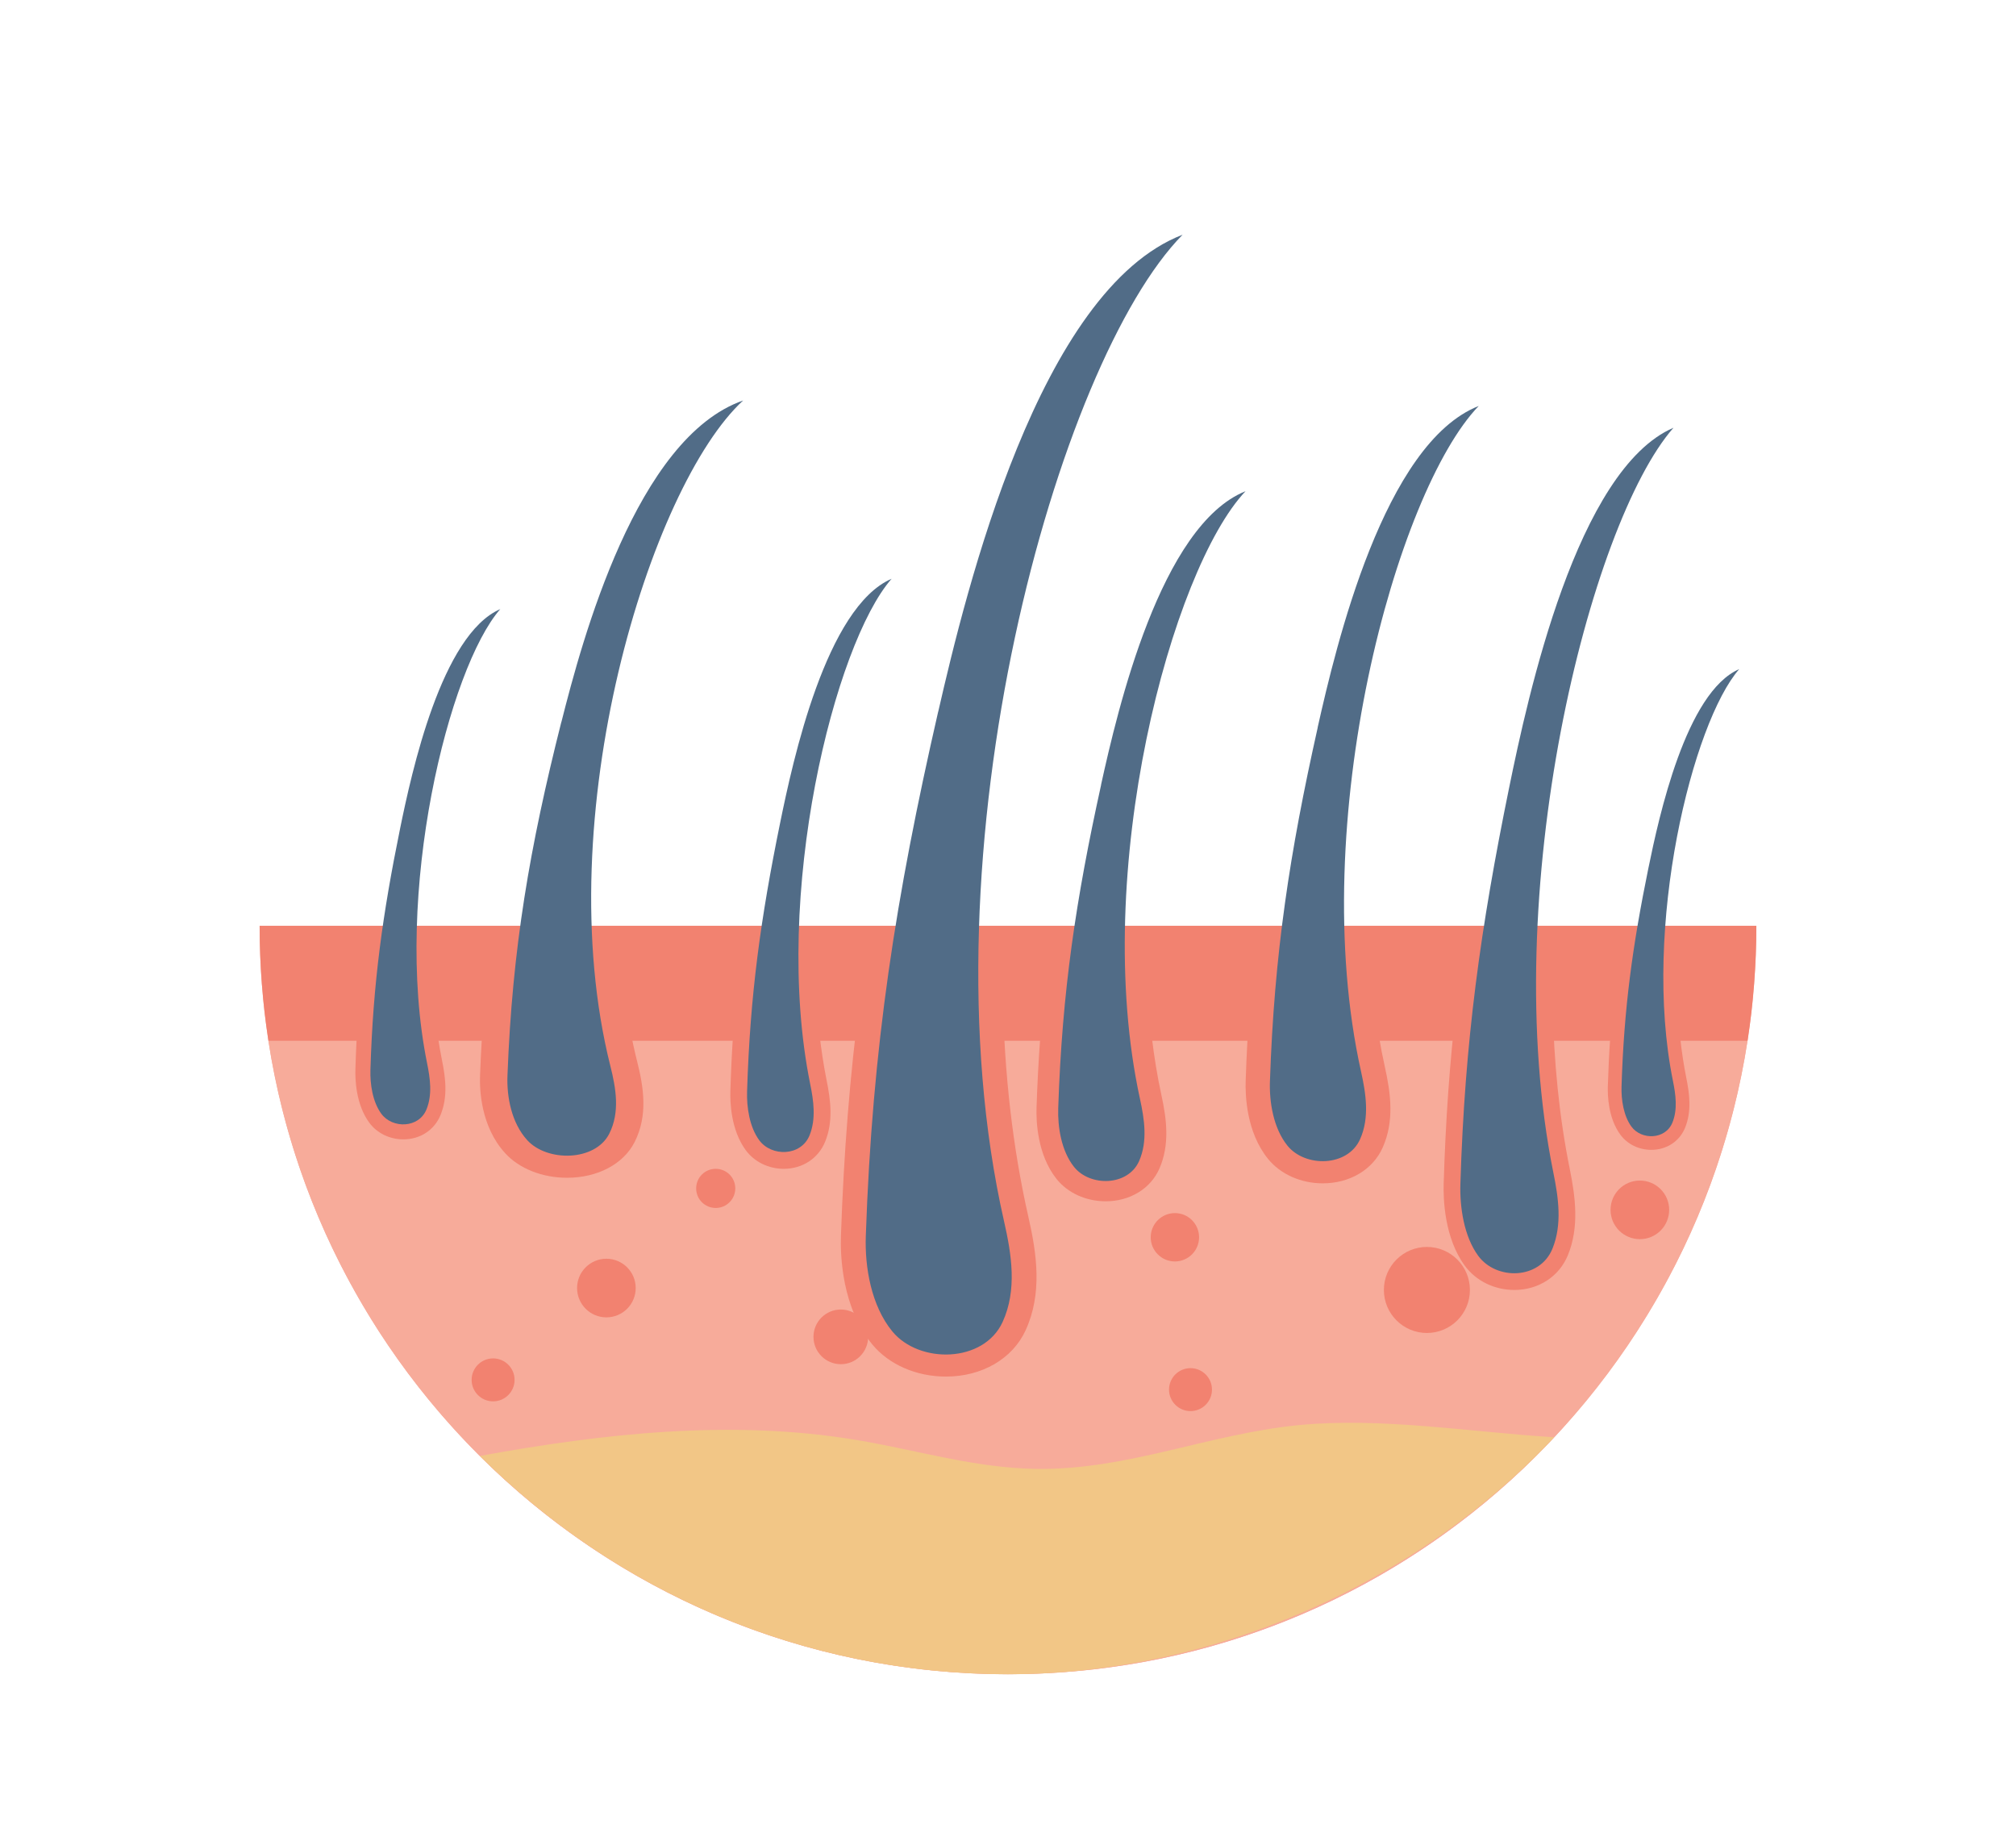 <?xml version="1.0" encoding="UTF-8"?> <svg xmlns="http://www.w3.org/2000/svg" id="Layer_1" viewBox="0 0 275.11 250.73"><defs><style>.cls-1{fill:#f28270;}.cls-2{fill:#f2c686;}.cls-3{fill:#f7ab9a;}.cls-4{fill:#516c87;}</style></defs><path class="cls-3" d="M35.43,126.34c0,56.4,45.72,102.12,102.12,102.12s102.12-45.72,102.12-102.12H35.43Z"></path><path class="cls-1" d="M239.68,126.34H35.43c0,5.34.41,10.58,1.2,15.7h201.85c.79-5.12,1.2-10.36,1.2-15.7Z"></path><path class="cls-3" d="M137.55,228.47c51.06,0,93.37-37.48,100.92-86.42H36.63c7.55,48.95,49.86,86.42,100.92,86.42Z"></path><path class="cls-1" d="M136.84,136.19h-19.48c-1.39,10.68-2.21,21.09-2.6,32.38-.1,2.81.13,9.87,4.29,14.91,2.26,2.74,6.01,4.37,10.03,4.37h0c4.93,0,9.09-2.42,10.88-6.32,2.29-5,1.54-10.38.38-15.46-2.19-9.64-3.28-19.73-3.49-29.89Z"></path><path class="cls-4" d="M128.03,97.1c-5.81,25.35-8.99,45.7-9.88,71.57-.15,4.19.72,9.5,3.63,13.03,3.67,4.44,12.46,4.32,15.04-1.3,2-4.37,1.22-9.23.2-13.72-11.47-50.38,7.31-117.33,24.36-134.65-19.59,7.55-29.52,48.39-33.34,65.06Z"></path><path class="cls-1" d="M211.87,137.02h-13.11c-.94,8.06-1.49,15.93-1.75,24.45-.07,2.12.09,7.46,2.89,11.26,1.52,2.07,4.04,3.3,6.75,3.3h0c3.31,0,6.12-1.83,7.32-4.77,1.54-3.78,1.03-7.84.26-11.67-1.48-7.28-2.2-14.9-2.35-22.57Z"></path><path class="cls-4" d="M205.94,107.5c-3.91,19.14-6.05,34.51-6.65,54.04-.1,3.17.48,7.18,2.44,9.84,2.47,3.35,8.39,3.26,10.12-.98,1.35-3.3.82-6.97.13-10.36-7.71-38.04,4.92-88.6,16.39-101.67-13.18,5.7-19.86,36.54-22.43,49.13Z"></path><path class="cls-1" d="M187.53,136.95h-16.97c-.26,3.43-.45,6.9-.57,10.51-.07,1.99.09,7.03,3.04,10.67,1.69,2.1,4.49,3.35,7.48,3.35h0c3.69,0,6.83-1.87,8.17-4.87,1.62-3.61,1.1-7.42.31-10.99-.63-2.82-1.1-5.72-1.46-8.66Z"></path><path class="cls-4" d="M179.82,99.28c-3.83,17.1-5.93,30.83-6.52,48.27-.1,2.83.47,6.41,2.39,8.79,2.42,2.99,8.22,2.91,9.91-.88,1.32-2.95.8-6.23.13-9.25-7.56-33.98,4.82-79.14,16.06-90.81-12.92,5.09-19.46,32.64-21.98,43.88Z"></path><path class="cls-1" d="M111.8,140.88h-11.74c-.18,2.6-.31,5.24-.39,7.98-.05,1.51.06,5.33,2.1,8.1,1.17,1.59,3.11,2.54,5.18,2.54h0c2.56,0,4.72-1.42,5.65-3.7,1.12-2.74.76-5.63.21-8.34-.43-2.14-.76-4.35-1.01-6.58Z"></path><path class="cls-4" d="M106.46,112.29c-2.65,12.98-4.1,23.4-4.51,36.64-.07,2.15.33,4.87,1.66,6.67,1.67,2.27,5.69,2.21,6.86-.66.91-2.24.56-4.73.09-7.02-5.23-25.79,3.34-60.08,11.11-68.94-8.94,3.87-13.47,24.78-15.21,33.31Z"></path><path class="cls-1" d="M59.4,138.75h-10.55c-.16,2.34-.28,4.71-.35,7.17-.04,1.36.06,4.79,1.89,7.28,1.05,1.43,2.79,2.28,4.65,2.28h0c2.3,0,4.24-1.27,5.08-3.33,1.01-2.47.69-5.06.19-7.5-.39-1.93-.68-3.91-.91-5.91Z"></path><path class="cls-4" d="M54.6,113.06c-2.38,11.67-3.69,21.03-4.05,32.93-.06,1.93.29,4.37,1.49,6,1.5,2.04,5.11,1.99,6.16-.6.82-2.01.5-4.25.08-6.31-4.7-23.18,3-53.99,9.99-61.96-8.03,3.48-12.1,22.27-13.67,29.94Z"></path><path class="cls-1" d="M229.3,141.74h-9.57c-.15,2.12-.25,4.27-.32,6.5-.04,1.23.05,4.35,1.71,6.6.95,1.3,2.53,2.07,4.22,2.07h0c2.08,0,3.85-1.15,4.61-3.01.91-2.24.62-4.59.17-6.8-.35-1.75-.62-3.54-.82-5.36Z"></path><path class="cls-4" d="M224.95,118.44c-2.16,10.58-3.34,19.07-3.67,29.86-.05,1.75.27,3.96,1.35,5.44,1.36,1.85,4.63,1.8,5.59-.54.74-1.82.45-3.85.07-5.72-4.26-21.02,2.72-48.95,9.05-56.17-7.28,3.15-10.97,20.19-12.39,27.14Z"></path><path class="cls-1" d="M157.18,141.52h-15.22c-.23,3.13-.4,6.3-.51,9.6-.06,1.82.08,6.42,2.72,9.75,1.52,1.92,4.03,3.06,6.71,3.06h0c3.31,0,6.12-1.71,7.33-4.45,1.45-3.3.99-6.78.28-10.04-.56-2.58-.99-5.23-1.31-7.91Z"></path><path class="cls-4" d="M150.26,107.11c-3.44,15.62-5.32,28.16-5.85,44.09-.09,2.58.42,5.85,2.15,8.03,2.17,2.73,7.37,2.66,8.89-.8,1.18-2.69.72-5.69.12-8.45-6.78-31.04,4.32-72.28,14.4-82.95-11.59,4.65-17.46,29.81-19.72,40.08Z"></path><path class="cls-1" d="M85.3,136.19h-19.15c-.29,3.43-.5,6.9-.64,10.51-.08,1.99.1,7.03,3.43,10.67,1.91,2.1,5.07,3.35,8.44,3.35h0c4.17,0,7.7-1.87,9.22-4.87,1.83-3.61,1.25-7.42.35-10.99-.71-2.82-1.24-5.72-1.64-8.66Z"></path><path class="cls-4" d="M76.6,98.53c-4.32,17.1-6.69,30.83-7.35,48.27-.11,2.83.53,6.41,2.7,8.79,2.73,2.99,9.27,2.91,11.19-.88,1.49-2.95.91-6.23.15-9.25-8.53-33.98,5.44-79.14,18.12-90.81-14.57,5.09-21.96,32.64-24.8,43.88Z"></path><path class="cls-2" d="M177.27,194.47c-12.27,1.19-23.33,6.13-35.77,5.98-8.48-.11-16.44-2.59-24.68-3.96-16.94-2.82-34.4-.9-51.33,2.19,18.47,18.4,43.93,29.79,72.06,29.79s55.89-12.45,74.53-32.34c-11.46-.71-23.54-2.75-34.81-1.66Z"></path><path class="cls-1" d="M86.75,175.77c0,2.21-1.79,4-4,4s-4-1.79-4-4,1.79-4,4-4,4,1.79,4,4Z"></path><path class="cls-1" d="M100.34,162.17c0,1.47-1.19,2.67-2.67,2.67s-2.67-1.19-2.67-2.67,1.19-2.67,2.67-2.67,2.67,1.19,2.67,2.67Z"></path><circle class="cls-1" cx="114.74" cy="182.43" r="3.73"></circle><path class="cls-1" d="M163.63,168.84c0,1.82-1.48,3.3-3.3,3.3s-3.3-1.48-3.3-3.3,1.48-3.3,3.3-3.3,3.3,1.48,3.3,3.3Z"></path><circle class="cls-1" cx="162.46" cy="189.63" r="2.93"></circle><circle class="cls-1" cx="67.29" cy="188.3" r="2.93"></circle><circle class="cls-1" cx="194.72" cy="176.03" r="5.87"></circle><path class="cls-1" d="M227.78,165.1c0,2.21-1.79,4-4,4s-4-1.79-4-4,1.79-4,4-4,4,1.79,4,4Z"></path></svg> 